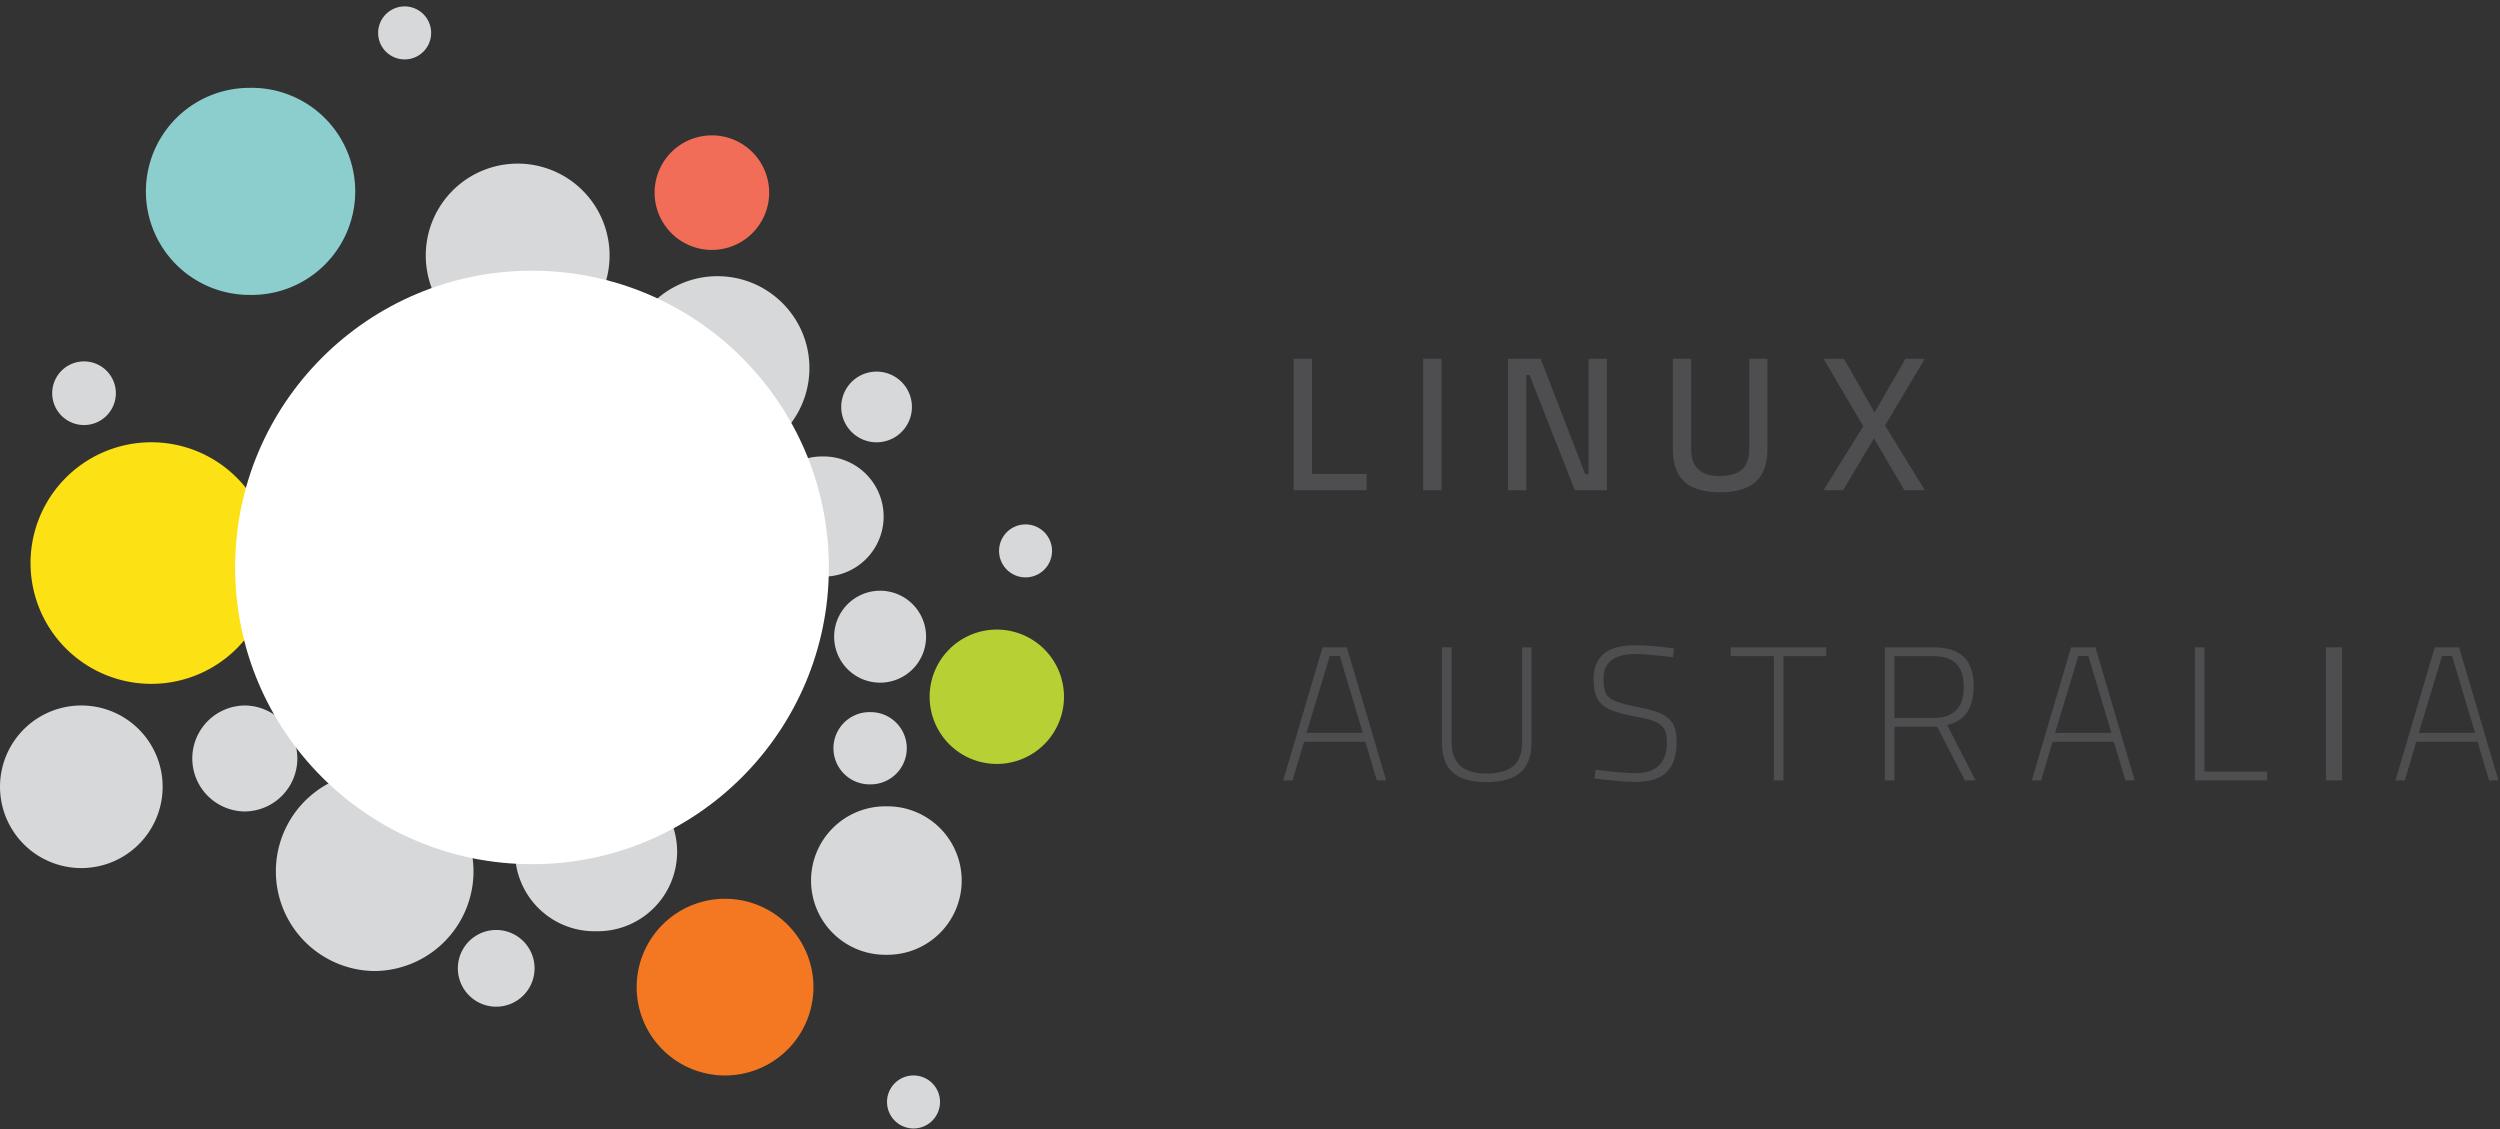 <svg width="155" height="70" xmlns="http://www.w3.org/2000/svg"><rect width="100%" height="100%" fill="#333333" stroke="none"/><g fill-rule="nonzero" fill="none"><path d="M42.73 29.395a2.63 2.63 0 1 1-2.63 2.63 2.63 2.63 0 0 1 2.63-2.63zM51.06 28.3a3.725 3.725 0 1 1 0 7.45 3.726 3.726 0 1 1 0-7.45zM54.568 36.625a2.85 2.85 0 1 1-2.851 2.85 2.85 2.85 0 0 1 2.85-2.85zM54.348 23.04a2.191 2.191 0 1 1 0 4.383 2.191 2.191 0 0 1 0-4.383zM44.484 17.124c3.147 0 5.7 2.55 5.7 5.697a5.699 5.699 0 0 1-5.7 5.697c-3.148 0-5.7-2.551-5.7-5.697a5.698 5.698 0 0 1 5.7-5.697zM35.934 23.698a1.972 1.972 0 1 1 .003 3.944 1.972 1.972 0 0 1-.003-3.944zM5.21 22.407a1.973 1.973 0 1 1 0 3.946 1.973 1.973 0 0 1 0-3.946z" fill="#D7D8D9"/><path d="M61.801 39.034a4.165 4.165 0 1 1 .002 8.33 4.165 4.165 0 0 1-.002-8.33z" fill="#B7D134"/><path d="M44.138 8.393a3.551 3.551 0 1 1-3.552 3.55 3.55 3.55 0 0 1 3.552-3.55z" fill="#F26D58"/><path d="M31.989 10.145a5.698 5.698 0 1 1 0 11.394 5.698 5.698 0 0 1 0-11.394zM30.016 24.574a1.534 1.534 0 1 1 0 3.068 1.534 1.534 0 0 1 0-3.068zM5.041 43.74a5.041 5.041 0 0 1 5.043 5.04 5.041 5.041 0 0 1-5.043 5.04 5.04 5.04 0 1 1 0-10.08z" fill="#D7D8D9"/><path d="M15.465 5.447a6.42 6.42 0 1 1 0 12.837 6.42 6.42 0 0 1-6.42-6.419 6.42 6.42 0 0 1 6.42-6.418z" fill="#8CCECD"/><path d="M20.762 31.71a1.664 1.664 0 1 1 0 3.33 1.664 1.664 0 0 1 0-3.33z" fill="#D7D8D9"/><path d="M9.26 27.422a7.489 7.489 0 1 1 0 14.976 7.489 7.489 0 0 1 0-14.976z" fill="#FCE115"/><path d="M54.955 49.993a4.602 4.602 0 1 1 0 9.203 4.602 4.602 0 1 1 0-9.203z" fill="#D7D8D9"/><path d="M44.953 55.724a5.48 5.48 0 0 1 5.481 5.477 5.48 5.48 0 0 1-5.48 5.478 5.48 5.48 0 0 1-5.481-5.478 5.48 5.48 0 0 1 5.48-5.477z" fill="#F47821"/><path d="M23.174 47.844a6.181 6.181 0 0 1 6.183 6.18 6.182 6.182 0 0 1-6.183 6.18 6.181 6.181 0 0 1 0-12.36zM30.716 57.659a2.378 2.378 0 1 1 .001 4.755 2.378 2.378 0 0 1-.001-4.755zM53.981 44.152a2.239 2.239 0 1 1 0 4.478 2.24 2.24 0 1 1 0-4.478zM47.41 47.436a3.136 3.136 0 1 1 0 0zM37.851 43.405a1.643 1.643 0 1 1 0 3.286 1.643 1.643 0 0 1 0-3.286zM36.956 47.884a4.927 4.927 0 1 1 0 9.852 4.927 4.927 0 1 1 0-9.852zM29.487 45.346a2.09 2.09 0 1 1 .001 4.181 2.09 2.09 0 0 1 0-4.181zM24.11 43.106a1.792 1.792 0 1 1 .002 3.584 1.792 1.792 0 0 1-.001-3.584zM20.378 37.135a1.94 1.94 0 1 1-1.942 1.94c0-1.072.869-1.94 1.942-1.94zM15.15 43.74a3.285 3.285 0 1 1 0 6.57 3.285 3.285 0 0 1 0-6.569zM63.584 32.514a1.642 1.642 0 1 1 0 3.284 1.642 1.642 0 0 1 0-3.284zM25.088.398a1.643 1.643 0 1 1 0 3.286 1.643 1.643 0 0 1 0-3.286zM56.597 66.679a1.643 1.643 0 1 1 .001 3.285 1.643 1.643 0 0 1 0-3.285z" fill="#D7D8D9"/><path d="M32.983 53.58c10.166 0 18.406-8.238 18.406-18.399 0-10.16-8.24-18.398-18.406-18.398-10.165 0-18.405 8.237-18.405 18.398s8.24 18.398 18.405 18.398z" fill="#FFF"/><path fill="#4E4E50" d="M84.733 29.385v1.006H80.21v-8.145h1.137v7.139zM88.238 22.246h1.137v8.145h-1.137zM99.631 22.246v8.145h-1.99l-2.818-7.15h-.19v7.15h-1.136v-8.145h2.025l2.76 7.151h.212v-7.15zM104.44 29.876c-.482-.43-.723-1.11-.723-2.042v-5.588h1.137v5.612c0 1.105.588 1.657 1.764 1.657.616 0 1.076-.134 1.38-.402.304-.268.456-.687.456-1.255v-5.612h1.126v5.588c0 .932-.244 1.612-.729 2.042-.485.43-1.222.645-2.208.645-.988 0-1.722-.215-2.204-.645zM115.525 26.425l-2.464-4.179h1.267l1.895 3.327 1.918-3.327h1.197l-2.464 4.132 2.464 4.013h-1.268l-1.882-3.208-1.919 3.208h-1.208zM83.063 40.667h-.616l-1.445 4.77h3.494l-1.433-4.77zm1.587 5.326H80.85l-.711 2.392h-.58l2.44-8.251h1.504l2.439 8.25h-.58l-.71-2.39zM90.08 47.9c-.455-.395-.68-1.026-.68-1.894v-5.872h.603v5.883c0 1.295.711 1.942 2.132 1.942.758 0 1.32-.154 1.688-.462.366-.308.55-.8.55-1.48v-5.883h.58v5.872c0 .868-.23 1.499-.693 1.894-.461.394-1.162.591-2.102.591-.93 0-1.624-.197-2.078-.591zM99.288 48.314l-.426-.048.058-.544c1.09.142 1.911.213 2.464.213 1.31 0 1.966-.635 1.966-1.906 0-.347-.052-.617-.154-.81-.103-.194-.294-.352-.574-.474-.28-.123-.697-.23-1.25-.326-.663-.118-1.174-.256-1.534-.414-.359-.158-.62-.383-.787-.675-.166-.291-.248-.694-.248-1.207 0-.71.21-1.241.633-1.593.422-.35 1.075-.526 1.96-.526.647 0 1.444.067 2.392.201l-.06.545c-1.12-.135-1.894-.202-2.32-.202-1.326 0-1.99.513-1.99 1.54 0 .41.05.713.148.91.099.198.294.356.586.474.293.119.774.245 1.445.379.6.11 1.066.242 1.398.397.331.154.574.365.728.633.154.268.23.631.23 1.09 0 .852-.205 1.483-.615 1.893-.41.41-1.054.615-1.93.615-.53 0-1.236-.055-2.12-.165zM109.982 40.679h-2.676v-.545h5.92v.545h-2.652v7.706h-.592zM119.858 44.514c1.263 0 1.896-.639 1.896-1.918 0-.655-.157-1.138-.469-1.45-.311-.312-.791-.467-1.439-.467h-2.392v3.835h2.404zm-2.996-4.38h2.984c.853 0 1.487.195 1.901.586.415.39.622 1 .622 1.829 0 1.357-.549 2.159-1.646 2.403l1.765 3.433h-.664l-1.717-3.327h-2.653v3.327h-.592v-8.251zM129.475 40.667h-.616l-1.445 4.77h3.494l-1.433-4.77zm1.587 5.326h-3.801l-.712 2.392h-.58l2.44-8.251h1.504l2.44 8.25h-.58l-.711-2.39zM140.56 47.84v.545h-4.477v-8.251h.592v7.707zM144.207 40.134h1v8.251h-1zM152.023 40.667h-.615l-1.445 4.77h3.494l-1.434-4.77zm1.587 5.326h-3.801l-.71 2.392h-.581l2.44-8.251h1.504l2.439 8.25h-.58l-.71-2.39z"/></g></svg>
